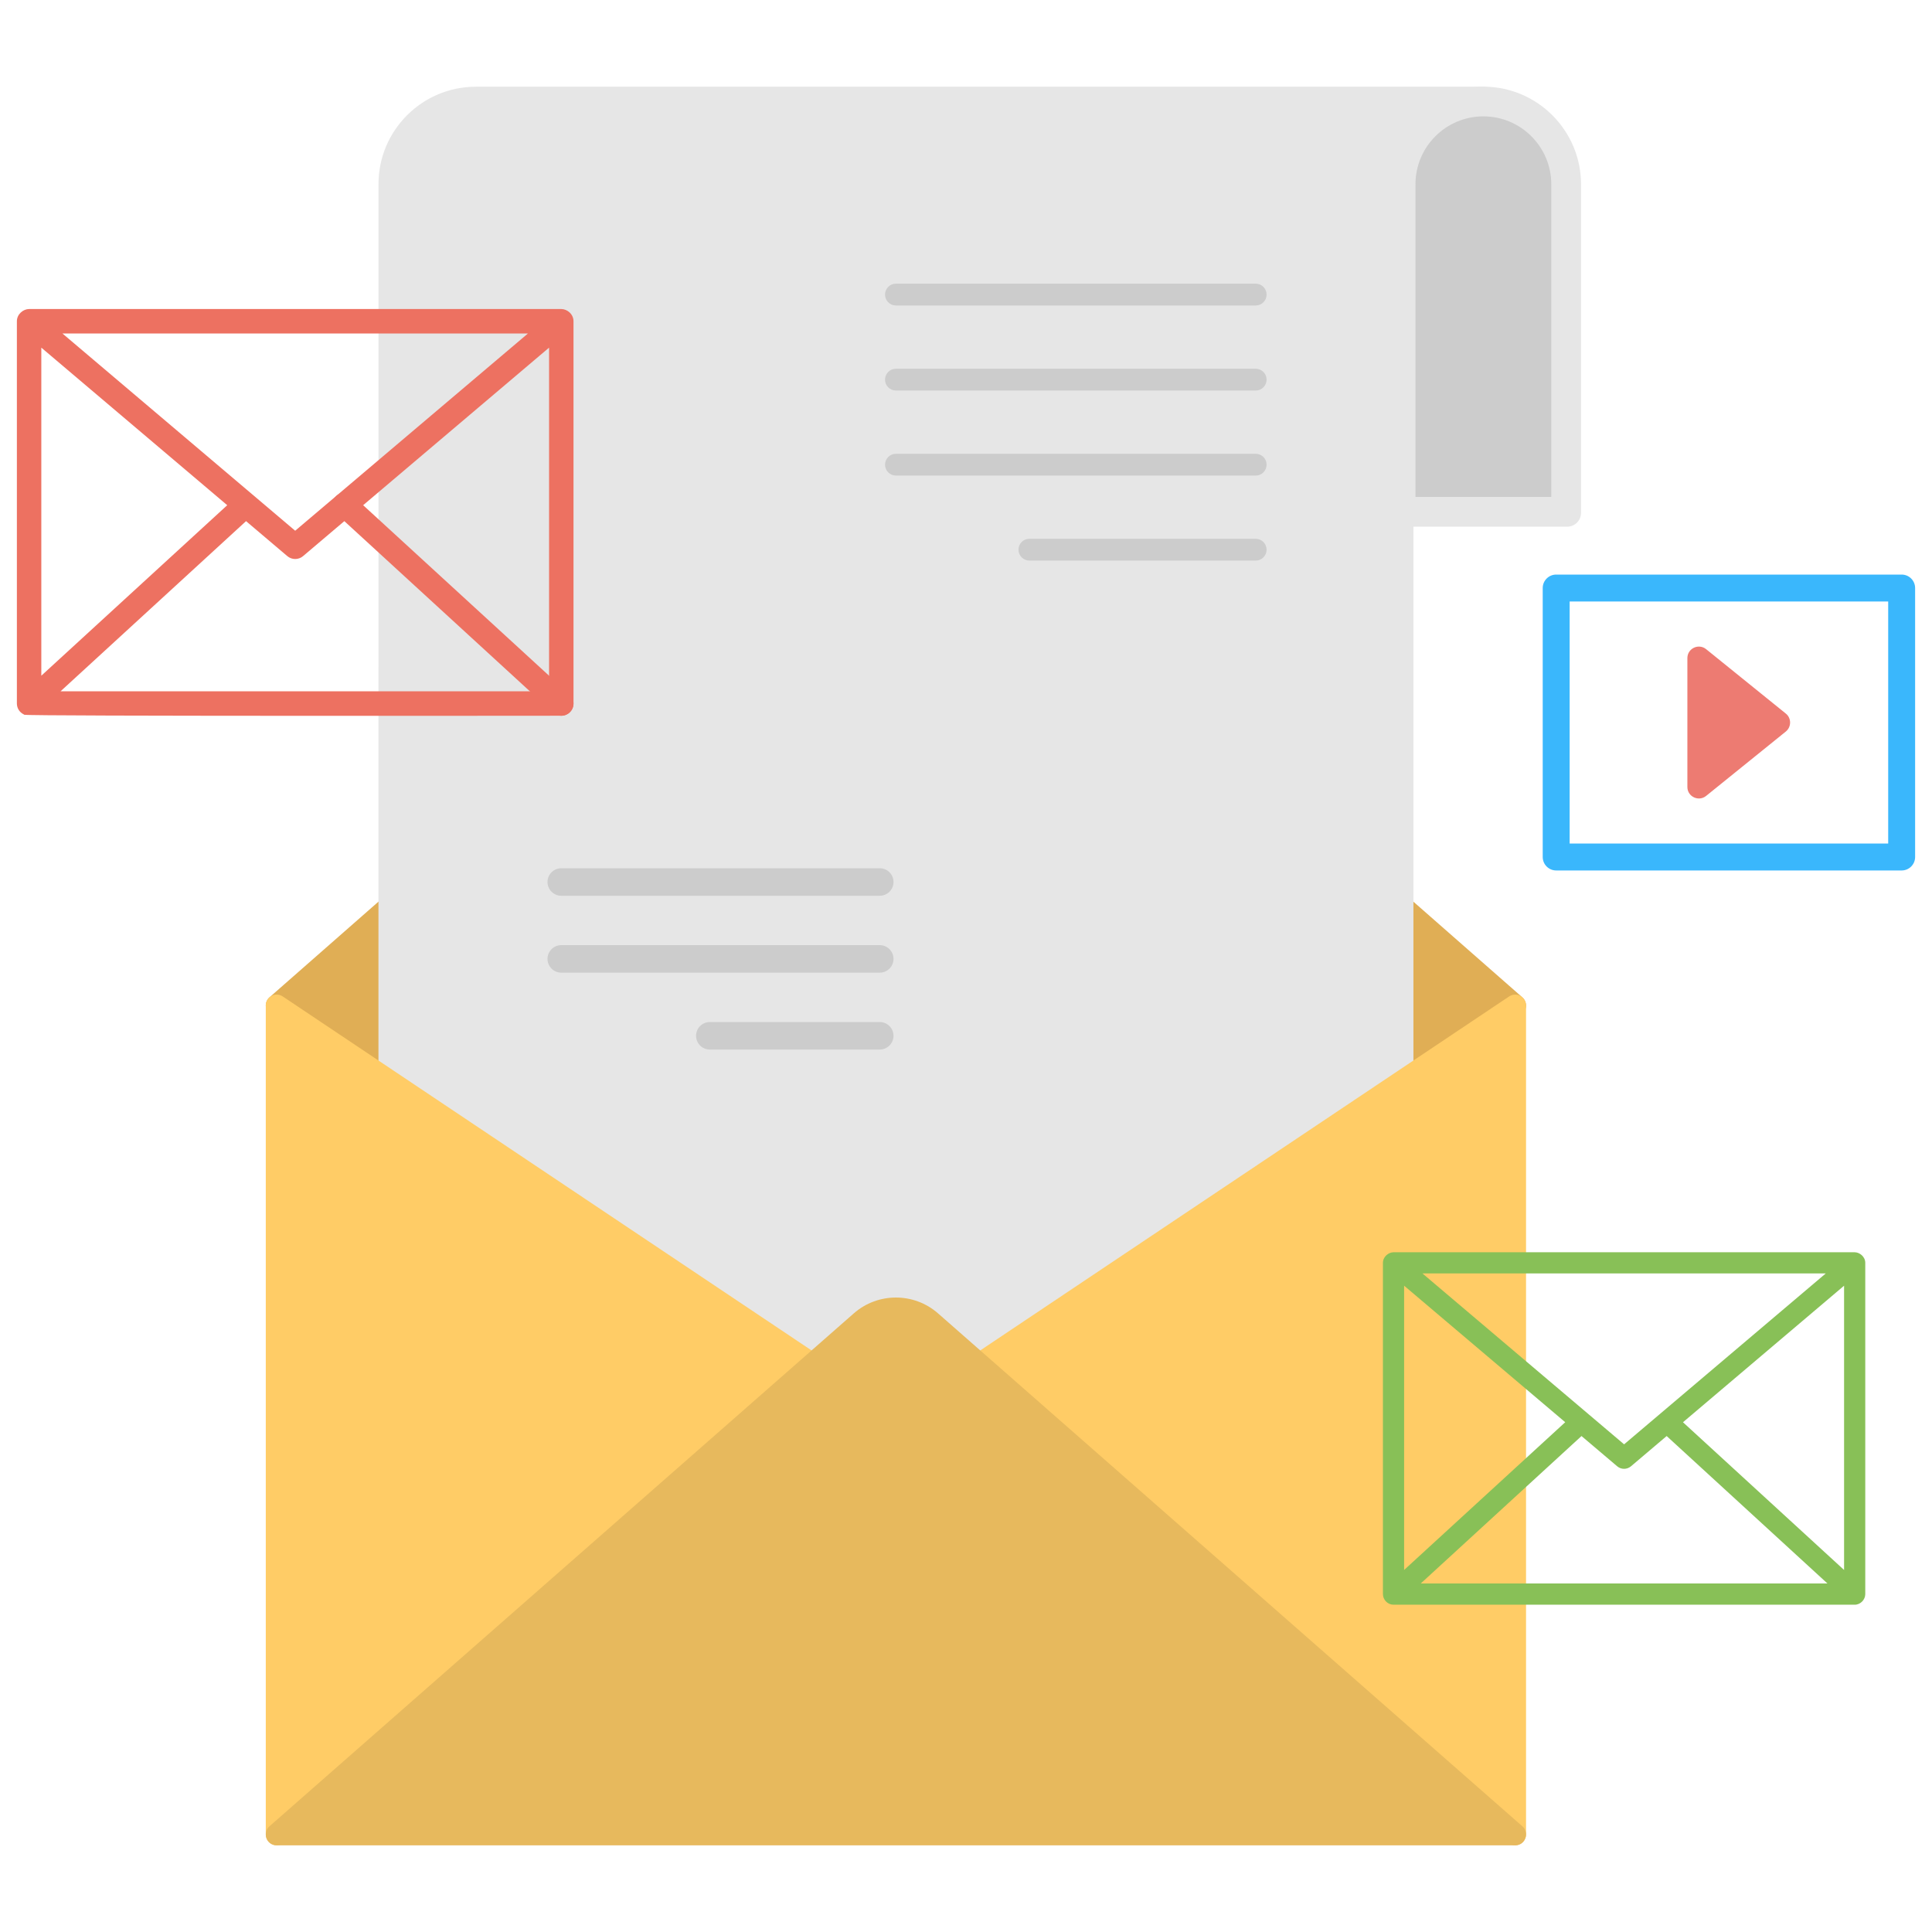 <?xml version="1.0" ?><!DOCTYPE svg  PUBLIC '-//W3C//DTD SVG 1.1//EN'  'http://www.w3.org/Graphics/SVG/1.1/DTD/svg11.dtd'><svg enable-background="new 0 0 65 65" id="Layer_1" version="1.1" viewBox="0 0 65 65" xml:space="preserve" xmlns="http://www.w3.org/2000/svg" xmlns:xlink="http://www.w3.org/1999/xlink"><g><path d="M49.906,2.915c-1.811,0-3.284,1.473-3.284,3.284v11.055c0,0.257,0.209,0.466,0.466,0.466h5.638   c0.257,0,0.466-0.208,0.466-0.466V6.199C53.191,4.388,51.717,2.915,49.906,2.915z" fill="#E6E6E6"/><path d="M47.622,16.72V6.199c0-1.26,1.024-2.284,2.284-2.284s2.285,1.025,2.285,2.284V16.72H47.622z" fill="#CCCCCC"/><path d="M51.218,33.554L30.384,15.266c-0.139-0.122-0.346-0.122-0.484,0L9.066,33.554   c-0.081,0.071-0.126,0.174-0.124,0.282c0.002,0.107,0.051,0.209,0.135,0.277l20.834,16.96c0.067,0.055,0.149,0.082,0.231,0.082   c0.082,0,0.164-0.027,0.232-0.082l20.834-16.96c0.084-0.068,0.133-0.17,0.135-0.277C51.344,33.728,51.299,33.625,51.218,33.554z" fill="#E0AE55"/><path d="M49.905,2.918H16.009c-1.806,0-3.275,1.469-3.275,3.273l-0.002,46.384c0,0.257,0.209,0.466,0.466,0.466   h33.89c0.257,0,0.466-0.208,0.466-0.466c0-47.057-0.003-46.281-0.003-46.371c0-1.298,1.057-2.355,2.354-2.355   c0.257,0,0.466-0.209,0.466-0.466C50.371,3.126,50.162,2.918,49.905,2.918z" fill="#E6E6E6"/><path d="M51.149,33.506c-0.12-0.063-0.265-0.057-0.377,0.019l-20.63,13.808L9.512,33.524   c-0.113-0.076-0.257-0.083-0.377-0.019c-0.119,0.063-0.193,0.188-0.193,0.323v27.889c0,0.204,0.165,0.367,0.366,0.367   c0.071,0,0.143-0.021,0.204-0.062l20.63-13.808l20.63,13.808c0.062,0.041,0.133,0.062,0.204,0.062c0.201,0,0.366-0.163,0.366-0.367   V33.829C51.342,33.694,51.268,33.569,51.149,33.506z" fill="#FFCC66"/><path d="M51.218,61.443l-19.66-17.257c-0.809-0.709-2.023-0.709-2.832,0L9.066,61.443   c-0.114,0.101-0.154,0.262-0.101,0.405c0.054,0.143,0.19,0.237,0.343,0.237h41.668C51.314,62.085,51.471,61.665,51.218,61.443z" fill="#E7B95D"/><path d="M62.755,42.487c0-0.208-0.191-0.356-0.356-0.356H46.883c-0.168,0-0.356,0.15-0.356,0.356v11.145   c0,0.189,0.158,0.357,0.356,0.357h15.516c0.199,0,0.356-0.172,0.356-0.357V42.487z M47.24,43.256l5.42,4.593l-5.42,4.971V43.256z    M53.208,48.314l1.202,1.019c0.066,0.056,0.148,0.084,0.23,0.084c0.082,0,0.164-0.028,0.231-0.084l1.202-1.019l5.409,4.96H47.8   L53.208,48.314z M56.622,47.85l5.42-4.594v9.564L56.622,47.85z M61.426,42.843l-6.785,5.75l-6.785-5.75H61.426z" fill="#88C057"/><g><path d="M18.884,10.397H0.979c-0.196,0-0.411,0.172-0.411,0.412v12.86c0,0.139,0.074,0.289,0.23,0.365    c0.007,0.003,0.012,0.01,0.019,0.013c0.122,0.052,17.934,0.033,18.067,0.033c0.228,0,0.411-0.184,0.411-0.412v-12.86    C19.295,10.564,19.078,10.397,18.884,10.397z M17.762,11.22l-7.831,6.636l-7.83-6.636H17.762z M1.39,11.696l6.255,5.301    L1.39,22.733V11.696z M2.037,23.258l6.241-5.725l1.387,1.176c0.076,0.065,0.171,0.098,0.266,0.098    c0.095,0,0.189-0.032,0.266-0.098l8.276-7.013v11.562H2.037z" fill="#ED7161"/><line fill="none" stroke="#ED7161" stroke-linecap="round" stroke-linejoin="round" stroke-miterlimit="10" stroke-width="0.823" x1="18.884" x2="11.596" y1="23.669" y2="16.985"/></g><g><g><path d="M63.979,29.286H52.356c-0.25,0-0.453-0.203-0.453-0.453v-9.049c0-0.25,0.203-0.453,0.453-0.453h11.623     c0.25,0,0.453,0.203,0.453,0.453v9.049C64.432,29.083,64.229,29.286,63.979,29.286z M52.809,28.38h10.717v-8.143H52.809V28.38z" fill="#3AB7FC"/></g><path d="M60.083,24.008L57.4,21.84c-0.252-0.203-0.63-0.025-0.63,0.301v4.336c0,0.328,0.381,0.503,0.63,0.301    l2.683-2.167C60.273,24.456,60.274,24.163,60.083,24.008z" fill="#ED7B72"/></g><g><path d="M30.142,10.278h12.105c0.202,0,0.366-0.164,0.366-0.367c0-0.203-0.164-0.367-0.366-0.367H30.142    c-0.202,0-0.366,0.164-0.366,0.367C29.776,10.114,29.94,10.278,30.142,10.278z" fill="#CCCCCC"/><path d="M42.247,12.406H30.142c-0.202,0-0.366,0.164-0.366,0.367c0,0.202,0.164,0.366,0.366,0.366h12.105    c0.202,0,0.366-0.164,0.366-0.366C42.613,12.57,42.449,12.406,42.247,12.406z" fill="#CCCCCC"/><path d="M42.247,15.267H30.142c-0.202,0-0.366,0.164-0.366,0.366c0,0.203,0.164,0.367,0.366,0.367h12.105    c0.202,0,0.366-0.164,0.366-0.367C42.613,15.431,42.449,15.267,42.247,15.267z" fill="#CCCCCC"/><path d="M42.247,18.127h-7.615c-0.202,0-0.366,0.164-0.366,0.366c0,0.203,0.164,0.367,0.366,0.367h7.615    c0.202,0,0.366-0.164,0.366-0.367C42.613,18.292,42.449,18.127,42.247,18.127z" fill="#CCCCCC"/><path d="M29.597,29.211H18.884c-0.256,0-0.464,0.208-0.464,0.463c0,0.256,0.208,0.463,0.464,0.463h10.713    c0.256,0,0.464-0.208,0.464-0.463C30.061,29.419,29.853,29.211,29.597,29.211z" fill="#CCCCCC"/><path d="M29.597,31.798H18.884c-0.256,0-0.464,0.208-0.464,0.463c0,0.256,0.208,0.463,0.464,0.463h10.713    c0.256,0,0.464-0.208,0.464-0.463C30.061,32.006,29.853,31.798,29.597,31.798z" fill="#CCCCCC"/><path d="M29.597,34.385h-5.715c-0.256,0-0.464,0.208-0.464,0.463c0,0.256,0.208,0.463,0.464,0.463h5.715    c0.256,0,0.464-0.208,0.464-0.463C30.061,34.593,29.853,34.385,29.597,34.385z" fill="#CCCCCC"/></g></g></svg>